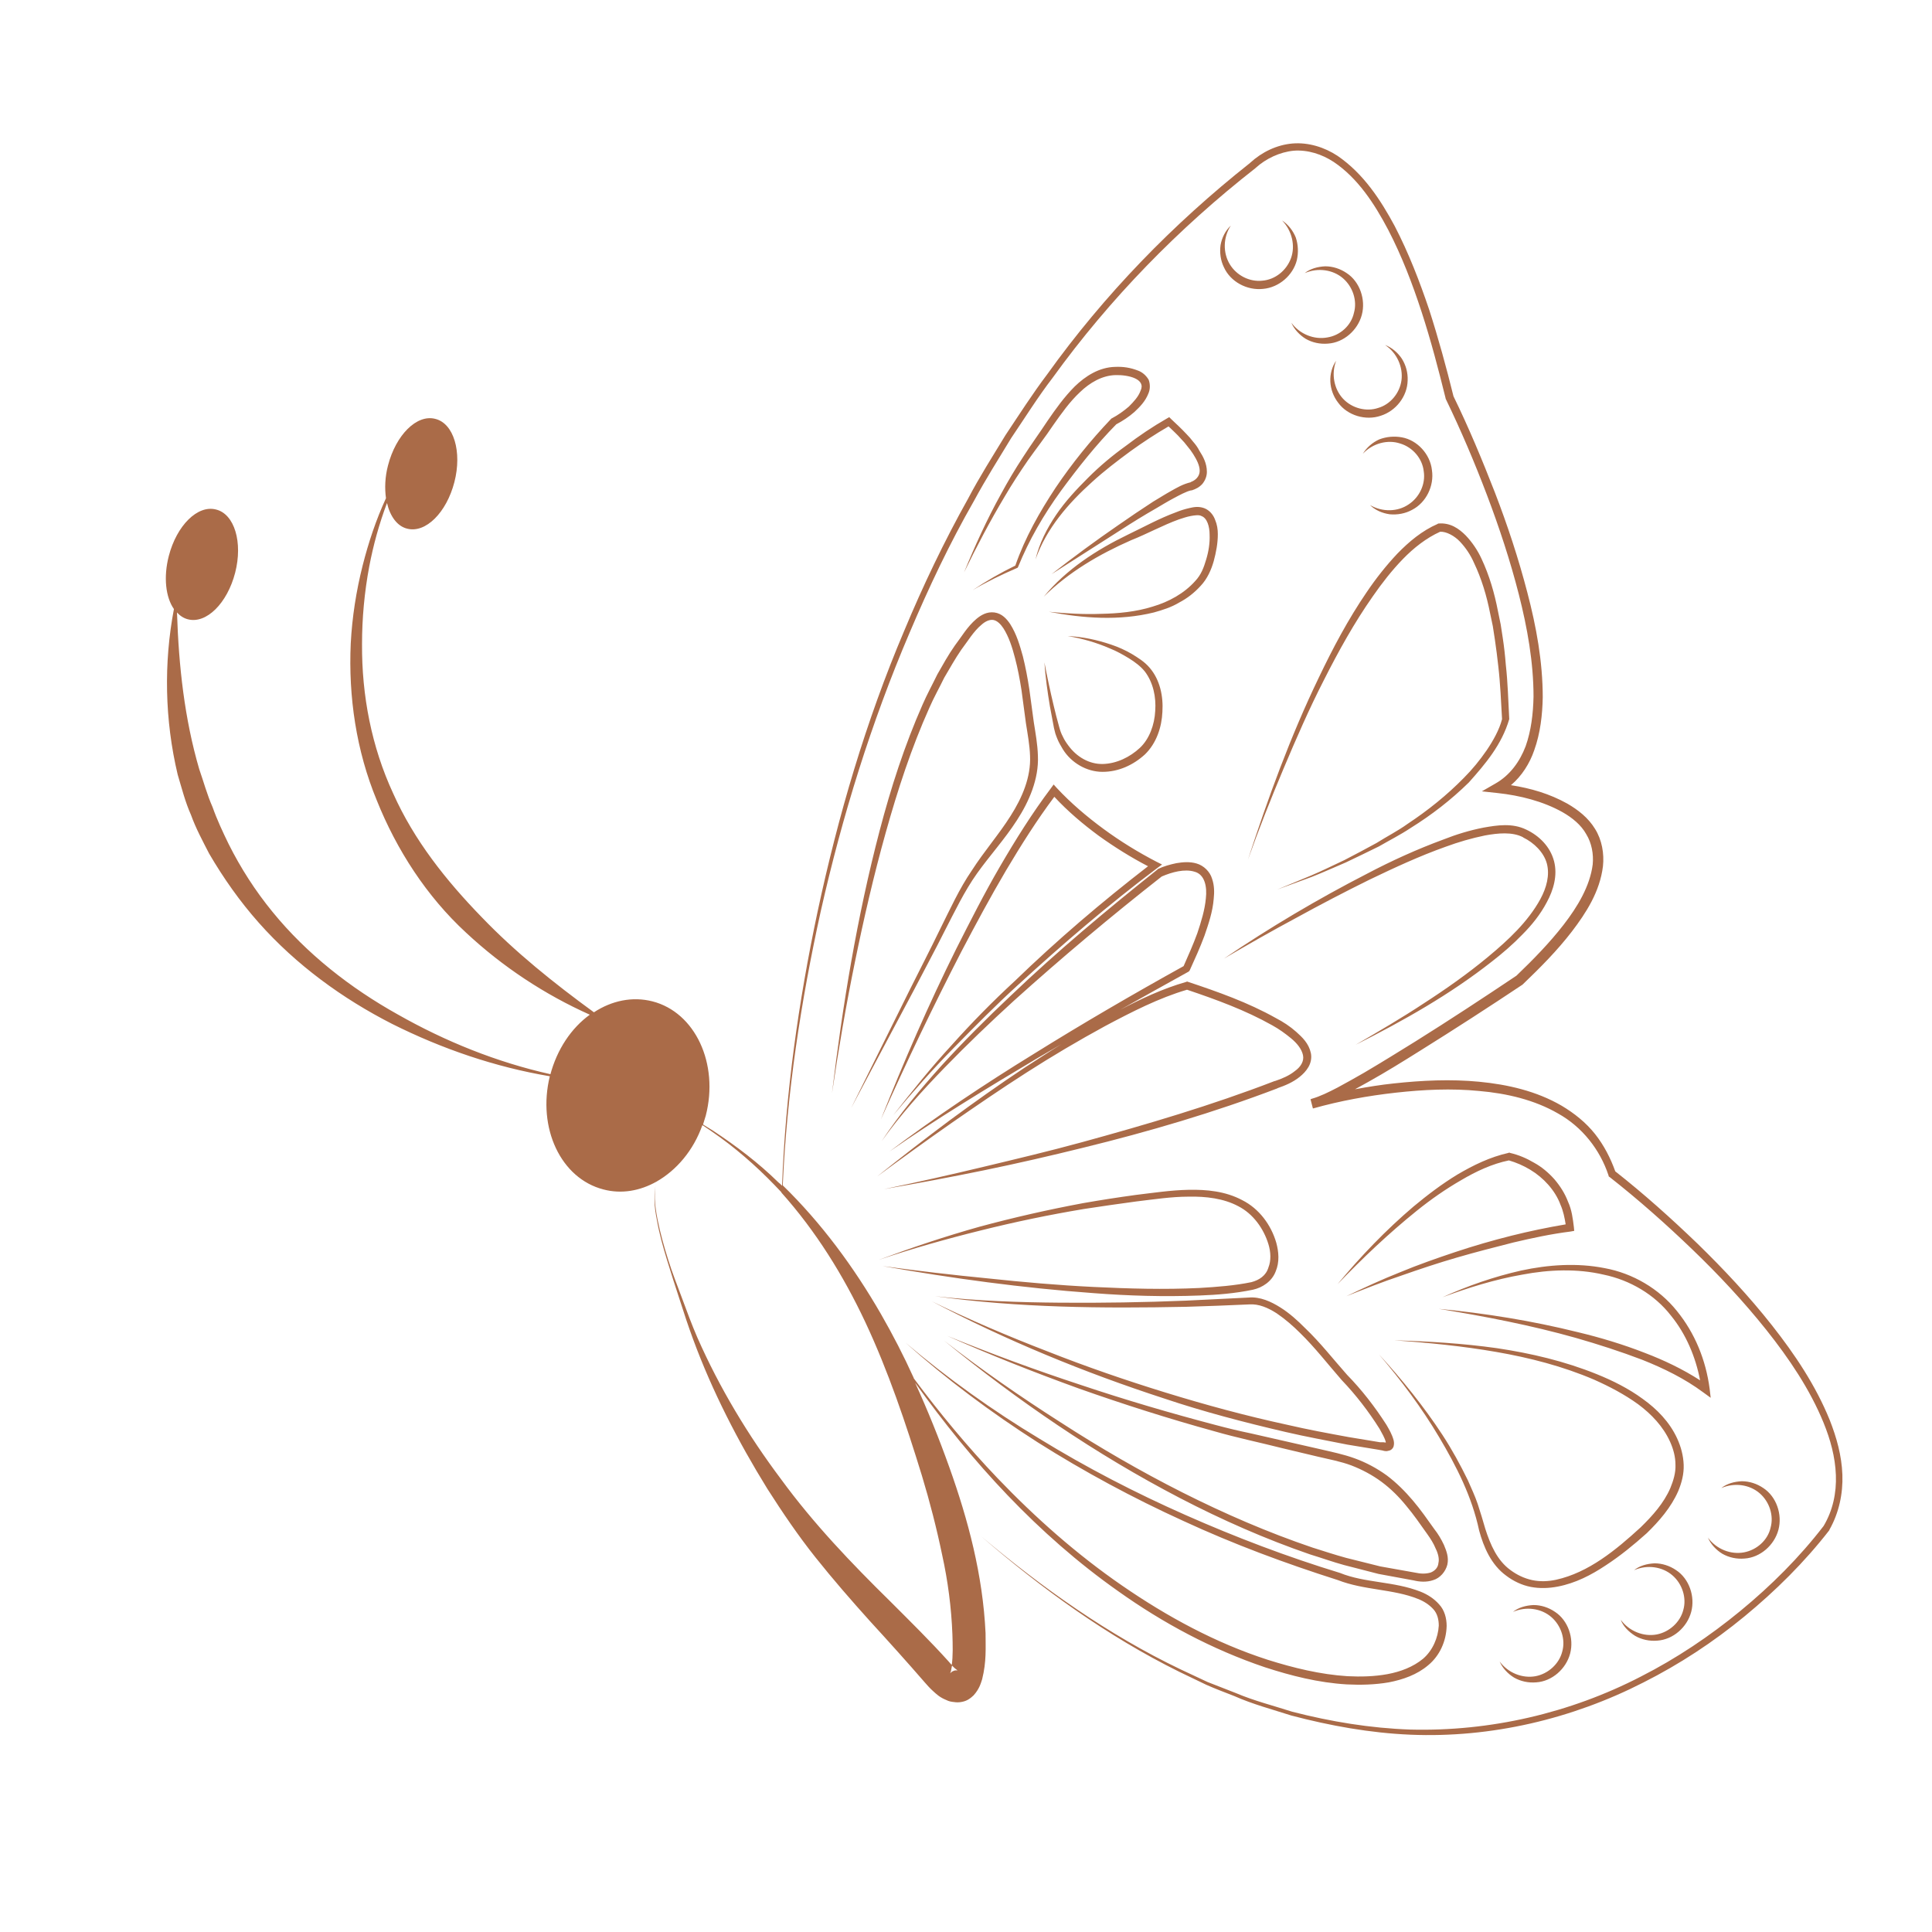 <svg xmlns="http://www.w3.org/2000/svg" xmlns:xlink="http://www.w3.org/1999/xlink" width="500" zoomAndPan="magnify" viewBox="0 0 375 375" height="500" preserveAspectRatio="xMidYMid meet" version="1.0"><defs><clipPath id="ee8ab7aae5"><path d="M 32 27.465 L 357.949 27.465 L 357.949 337 L 32 337 Z M 32 27.465 " clip-rule="nonzero"/></clipPath></defs><g clip-path="url(#ee8ab7aae5)"><path fill="#aa6b48" d="M 196.145 158.379 C 198.402 154.859 200.129 150.812 199.93 146.695 C 199.863 144.637 199.465 142.512 199.133 140.387 L 198.27 133.949 C 197.938 131.824 197.539 129.699 197.008 127.707 C 196.477 125.648 195.812 123.59 194.75 121.93 C 194.219 121.133 193.555 120.473 192.824 120.34 C 192.094 120.207 191.23 120.605 190.504 121.266 C 188.977 122.527 187.848 124.453 186.586 126.113 C 185.391 127.84 184.328 129.766 183.266 131.559 C 182.336 133.484 181.273 135.344 180.41 137.332 C 176.891 145.168 174.238 153.332 171.914 161.633 C 169.59 169.93 167.664 178.297 165.938 186.727 C 164.211 195.16 162.75 203.656 161.488 212.223 C 163.547 195.094 166.336 178.031 170.719 161.301 C 172.91 152.934 175.562 144.703 179.082 136.734 C 179.945 134.746 181.008 132.82 181.938 130.895 C 183 129.035 184.062 127.109 185.324 125.316 C 186.652 123.59 187.715 121.664 189.508 120.141 C 190.371 119.41 191.562 118.68 193.023 118.879 C 194.484 119.078 195.414 120.141 196.078 121.133 C 197.34 123.125 197.938 125.25 198.535 127.375 C 199.066 129.5 199.465 131.625 199.797 133.816 L 200.66 140.188 C 200.992 142.312 201.391 144.438 201.457 146.695 C 201.656 151.211 199.73 155.59 197.406 159.176 C 195.016 162.895 192.094 166.082 189.641 169.531 C 187.184 172.984 185.324 176.902 183.332 180.754 C 181.406 184.602 179.348 188.387 177.355 192.238 L 165.207 215.074 L 176.691 191.906 C 178.617 188.055 180.609 184.203 182.469 180.355 C 184.395 176.504 186.188 172.52 188.645 168.934 C 191.031 165.219 193.887 161.965 196.145 158.379 Z M 184.66 202.926 C 180.676 207.242 177.023 211.824 173.375 216.469 C 177.156 211.957 181.008 207.574 185.125 203.391 C 189.242 199.207 193.355 195.027 197.672 191.109 C 206.301 183.207 215.199 175.574 224.559 168.535 L 225.555 167.805 L 224.492 167.273 C 220.91 165.418 217.457 163.293 214.203 160.902 C 210.949 158.512 207.828 155.855 205.109 152.934 L 204.512 152.27 L 203.98 153 C 200.328 157.848 197.141 162.961 194.086 168.203 C 191.031 173.449 188.312 178.828 185.59 184.203 C 180.211 195.027 175.43 206.047 170.984 217.266 C 175.895 206.246 181.074 195.426 186.586 184.734 C 189.375 179.426 192.227 174.113 195.281 168.934 C 198.203 164.023 201.258 159.176 204.645 154.66 C 207.297 157.516 210.219 159.973 213.273 162.23 C 216.328 164.422 219.516 166.414 222.832 168.137 C 213.805 175.109 205.176 182.48 197.008 190.379 C 192.691 194.363 188.578 198.543 184.66 202.926 Z M 199.266 208.172 C 204.246 204.984 209.289 201.996 214.535 199.141 C 219.648 196.422 224.957 193.699 230.402 192.105 C 236.113 194.031 241.754 196.09 246.934 199.008 C 248.262 199.738 249.457 200.602 250.586 201.531 C 251.715 202.461 252.645 203.59 252.906 204.785 C 253.172 205.98 252.445 207.109 251.316 207.906 C 250.254 208.77 248.859 209.367 247.465 209.832 L 247.398 209.832 C 235.184 214.543 222.566 218.262 209.953 221.715 C 203.648 223.441 197.207 224.969 190.832 226.496 C 184.461 228.023 178.02 229.48 171.582 230.809 C 178.086 229.68 184.527 228.488 190.965 227.16 C 197.406 225.832 203.781 224.371 210.219 222.777 C 222.965 219.656 235.648 215.938 247.996 211.227 L 247.93 211.227 C 249.457 210.695 250.918 210.098 252.246 209.035 C 252.906 208.504 253.504 207.906 253.969 207.109 C 254.434 206.312 254.633 205.316 254.434 204.387 C 254.035 202.527 252.777 201.332 251.582 200.27 C 250.387 199.207 249.059 198.344 247.664 197.617 C 242.219 194.562 236.379 192.504 230.602 190.578 L 230.402 190.512 L 230.27 190.578 C 225.621 191.906 221.441 193.898 217.391 196.023 C 221.773 193.566 226.152 191.109 230.602 188.652 L 230.801 188.52 L 230.934 188.32 C 231.93 186.129 232.926 183.938 233.789 181.617 C 234.586 179.293 235.383 176.969 235.582 174.445 C 235.715 173.184 235.715 171.855 235.25 170.527 C 234.852 169.199 233.656 168.004 232.262 167.605 C 230.934 167.207 229.539 167.34 228.344 167.539 C 227.082 167.805 225.887 168.137 224.758 168.668 L 224.625 168.801 C 214.801 176.637 205.176 184.668 196.078 193.367 C 191.496 197.684 187.051 202.129 182.801 206.777 C 178.617 211.426 174.57 216.27 171.117 221.516 C 174.77 216.402 178.949 211.758 183.332 207.242 C 187.715 202.727 192.227 198.41 196.809 194.23 C 206.105 185.863 215.664 177.832 225.488 170.129 C 227.48 169.266 229.938 168.602 231.863 169.199 C 233.855 169.73 234.32 172.121 234.055 174.379 C 233.855 176.637 233.125 178.961 232.395 181.152 C 231.598 183.34 230.668 185.398 229.738 187.523 C 219.914 192.969 210.219 198.609 200.727 204.52 C 191.098 210.43 181.672 216.734 172.645 223.508 C 181.938 217.066 191.562 211.227 201.258 205.449 C 202.852 204.52 204.445 203.59 206.039 202.66 C 203.648 204.121 201.258 205.715 198.867 207.242 C 193.953 210.496 189.109 213.945 184.328 217.465 C 179.613 220.984 174.902 224.637 170.254 228.355 C 175.035 224.836 179.812 221.383 184.66 217.996 C 189.441 214.676 194.285 211.359 199.266 208.172 Z M 277.672 305.234 C 276.742 305.5 275.812 305.5 274.617 305.234 L 267.914 304.039 L 261.273 302.379 C 259.082 301.781 256.891 301.051 254.766 300.387 C 246.137 297.465 237.703 293.812 229.539 289.699 C 221.375 285.582 213.473 281 205.773 276.02 C 198.07 271.109 190.504 265.863 183.266 260.223 C 197.473 271.84 212.676 282.262 229.008 290.762 C 237.176 295.008 245.605 298.727 254.301 301.715 C 256.492 302.379 258.684 303.176 260.875 303.773 L 267.582 305.5 L 274.418 306.762 C 275.48 307.023 276.875 307.156 278.203 306.695 C 279.531 306.297 280.594 305.035 280.926 303.707 C 281.258 302.246 280.727 300.984 280.262 299.855 C 279.73 298.727 279.133 297.73 278.402 296.801 C 277.074 294.941 275.746 293.016 274.219 291.227 C 272.691 289.434 271.031 287.773 269.172 286.379 C 267.25 284.984 265.125 283.855 262.934 283.059 C 260.742 282.262 258.418 281.797 256.16 281.266 L 249.457 279.738 L 242.75 278.211 C 240.492 277.746 238.301 277.215 236.047 276.617 C 227.215 274.297 218.387 271.707 209.688 268.785 C 200.992 265.93 192.359 262.742 183.863 259.293 C 192.227 263.008 200.793 266.395 209.422 269.516 C 218.055 272.57 226.816 275.359 235.715 277.812 C 240.094 279.074 244.609 280.004 249.059 281.133 L 255.762 282.727 C 258.02 283.258 260.211 283.656 262.336 284.453 C 264.395 285.25 266.387 286.312 268.18 287.641 C 269.969 288.969 271.562 290.562 272.957 292.285 C 274.418 294.012 275.68 295.871 277.008 297.73 C 277.672 298.66 278.27 299.59 278.668 300.586 C 279.133 301.516 279.398 302.578 279.199 303.375 C 279.133 304.238 278.535 304.902 277.672 305.234 Z M 268.508 279.938 C 268.641 279.938 268.84 280.004 268.973 280.004 C 268.973 279.938 268.973 279.938 268.973 279.871 C 268.773 279.074 268.246 278.211 267.781 277.348 C 265.656 273.965 263.199 270.777 260.41 267.855 C 257.688 264.734 255.23 261.547 252.379 258.762 C 250.984 257.367 249.457 256.039 247.797 254.91 C 246.137 253.848 244.344 253.051 242.484 253.184 C 238.434 253.383 234.32 253.516 230.27 253.648 C 214.004 253.98 197.605 253.848 181.473 251.59 C 189.574 252.52 197.738 252.785 205.84 252.852 C 213.938 252.918 222.102 252.785 230.203 252.453 L 242.352 251.855 C 244.609 251.656 246.734 252.652 248.527 253.781 C 250.32 254.91 251.848 256.305 253.305 257.766 C 256.293 260.617 258.816 263.871 261.473 266.859 C 264.328 269.781 266.852 273.035 269.105 276.551 C 269.637 277.48 270.168 278.344 270.5 279.539 C 270.566 279.871 270.633 280.203 270.5 280.734 C 270.434 281 270.168 281.332 269.902 281.465 C 269.637 281.598 269.371 281.598 269.172 281.664 C 268.707 281.664 268.574 281.598 268.312 281.531 L 267.582 281.398 L 261.539 280.402 C 257.555 279.605 253.504 278.875 249.523 277.945 C 241.555 276.086 233.656 274.031 225.953 271.441 C 210.418 266.395 195.281 260.156 180.875 252.586 C 188.18 256.172 195.68 259.359 203.25 262.277 C 210.816 265.266 218.52 267.922 226.285 270.312 C 234.055 272.703 241.887 274.828 249.855 276.551 C 253.836 277.48 257.82 278.211 261.805 278.941 L 267.848 279.938 Z M 269.039 280.137 C 269.039 280.203 269.039 280.203 269.039 280.137 Z M 242.883 248.867 C 239.695 249.531 236.18 249.797 232.793 249.996 C 225.953 250.328 219.117 250.129 212.277 249.797 C 205.441 249.465 198.602 248.867 191.762 248.137 C 184.926 247.473 178.086 246.676 171.316 245.746 C 184.859 248.137 198.469 249.996 212.211 250.992 C 219.051 251.523 225.953 251.723 232.859 251.457 C 236.312 251.324 239.695 251.059 243.215 250.328 C 245.008 249.93 246.867 248.734 247.598 246.809 C 248.395 244.949 248.195 242.961 247.73 241.234 C 246.734 237.781 244.41 234.594 241.09 232.934 C 237.836 231.207 234.188 230.875 230.734 230.941 C 227.215 231.008 223.828 231.539 220.445 231.938 C 217.059 232.402 213.605 232.934 210.219 233.531 C 203.449 234.793 196.742 236.32 190.105 238.113 C 183.465 239.973 176.957 242.164 170.52 244.555 C 177.023 242.363 183.598 240.504 190.305 238.844 C 196.941 237.184 203.648 235.789 210.418 234.66 C 213.805 234.129 217.191 233.664 220.578 233.199 C 223.961 232.801 227.348 232.27 230.734 232.27 C 234.055 232.203 237.504 232.602 240.359 234.129 C 243.215 235.59 245.273 238.445 246.203 241.5 C 246.668 243.027 246.734 244.688 246.203 246.012 C 245.738 247.605 244.41 248.469 242.883 248.867 Z M 292.941 139.59 L 292.941 139.523 C 292.742 136.008 292.676 132.555 292.277 129.035 C 292.145 127.309 291.945 125.516 291.68 123.789 L 291.281 121.199 L 290.75 118.613 C 290.086 115.16 289.09 111.707 287.562 108.453 C 286.832 106.859 285.77 105.266 284.508 103.941 C 283.184 102.613 281.523 101.418 279.199 101.617 L 279.133 101.617 L 279.066 101.684 C 276.012 103.012 273.488 105.137 271.23 107.457 C 269.039 109.781 267.051 112.305 265.258 114.961 C 261.672 120.207 258.684 125.848 255.961 131.559 C 250.453 142.977 246.137 154.859 242.219 166.879 C 244.344 160.902 246.668 155.059 249.125 149.219 C 251.582 143.375 254.102 137.598 256.957 132.023 C 259.812 126.379 262.867 120.867 266.453 115.758 C 268.246 113.168 270.168 110.711 272.293 108.52 C 274.418 106.328 276.875 104.406 279.531 103.211 C 280.727 103.145 282.32 104.008 283.383 105.137 C 284.508 106.328 285.438 107.723 286.102 109.25 C 287.562 112.305 288.559 115.625 289.223 119.012 L 289.754 121.531 L 290.152 124.121 C 290.418 125.848 290.617 127.574 290.816 129.301 C 291.215 132.688 291.348 136.141 291.547 139.59 C 291.016 141.648 289.82 143.773 288.559 145.633 C 287.23 147.559 285.77 149.352 284.109 151.012 C 280.859 154.328 277.141 157.316 273.223 159.906 C 271.297 161.301 269.172 162.363 267.184 163.625 C 265.125 164.754 263 165.883 260.941 166.945 C 258.816 167.938 256.691 169 254.5 169.93 L 247.93 172.652 L 254.633 170.195 C 256.824 169.332 259.016 168.336 261.207 167.406 C 263.332 166.414 265.457 165.352 267.648 164.289 C 269.703 163.094 271.828 162.031 273.82 160.703 C 277.871 158.18 281.656 155.258 285.105 151.871 C 288.293 148.289 291.48 144.57 292.941 139.59 Z M 287.961 160.637 C 285.238 161.168 282.652 161.965 280.129 162.961 C 275.082 164.82 270.102 167.078 265.324 169.598 C 255.762 174.512 246.469 180.023 237.57 186.062 C 242.219 183.34 246.867 180.688 251.582 178.164 C 256.293 175.574 261.008 173.117 265.855 170.727 C 270.699 168.402 275.547 166.148 280.594 164.355 C 283.117 163.426 285.637 162.695 288.227 162.164 C 290.75 161.699 293.539 161.434 295.598 162.496 L 295.664 162.562 C 297.723 163.559 299.645 165.418 300.242 167.605 C 300.84 169.863 300.176 172.32 298.984 174.512 C 296.594 178.895 292.742 182.48 288.824 185.73 C 284.906 188.984 280.66 191.973 276.344 194.762 C 272.027 197.617 267.582 200.203 263.133 202.793 C 272.359 198.148 281.457 193.035 289.621 186.594 C 291.68 185 293.672 183.273 295.465 181.418 C 297.324 179.559 298.984 177.5 300.242 175.109 C 301.504 172.785 302.367 169.93 301.637 167.145 C 300.906 164.355 298.785 162.23 296.262 161.035 C 293.539 159.707 290.617 160.172 287.961 160.637 Z M 296.328 161.102 C 296.328 161.102 296.395 161.102 296.328 161.102 C 296.395 161.168 296.395 161.168 296.395 161.168 Z M 304.359 233.266 C 303.762 231.672 302.832 230.211 301.703 228.887 C 300.574 227.625 299.25 226.496 297.789 225.699 C 296.328 224.836 294.801 224.172 293.074 223.773 L 292.941 223.707 L 292.809 223.773 C 289.223 224.57 285.969 226.164 282.918 227.957 C 279.863 229.812 277.074 231.938 274.352 234.195 C 268.973 238.777 264.062 243.891 259.613 249.266 C 264.461 244.223 269.57 239.375 275.016 234.992 C 277.738 232.801 280.594 230.809 283.582 229.086 C 286.5 227.359 289.621 225.898 292.875 225.234 C 294.27 225.633 295.664 226.23 296.992 227.027 C 298.32 227.824 299.512 228.82 300.508 229.945 C 301.504 231.074 302.367 232.402 302.898 233.863 C 303.43 235.059 303.695 236.387 303.895 237.648 C 300.375 238.246 296.859 238.977 293.406 239.84 C 289.688 240.77 286.035 241.832 282.453 243.027 C 278.867 244.223 275.281 245.48 271.762 246.941 C 268.246 248.336 264.793 249.93 261.34 251.59 C 264.859 250.195 268.375 248.801 271.961 247.605 C 275.547 246.344 279.133 245.148 282.785 244.09 C 286.434 243.027 290.086 242.098 293.738 241.168 C 297.391 240.305 301.105 239.508 304.824 239.043 L 305.555 238.91 L 305.488 238.18 C 305.289 236.586 305.09 234.859 304.359 233.266 Z M 319.629 297.598 C 322.02 295.273 324.344 292.617 325.738 289.434 C 326.402 287.84 326.867 286.113 326.801 284.32 C 326.734 282.527 326.27 280.801 325.539 279.207 C 324.078 276.02 321.621 273.5 318.832 271.508 C 316.109 269.516 313.059 267.988 309.938 266.727 C 303.695 264.203 297.191 262.676 290.551 261.68 C 283.977 260.75 277.273 260.352 270.633 260.156 C 277.273 260.617 283.91 261.281 290.418 262.41 C 296.926 263.539 303.363 265.199 309.406 267.789 C 312.395 269.117 315.312 270.645 317.969 272.57 C 320.559 274.496 322.816 276.883 324.145 279.805 C 324.809 281.266 325.207 282.793 325.207 284.32 C 325.273 285.848 324.809 287.375 324.211 288.836 C 322.949 291.754 320.758 294.211 318.434 296.469 C 313.656 300.852 308.344 305.234 302.035 306.629 C 300.508 306.957 298.918 307.023 297.391 306.695 C 295.863 306.363 294.469 305.699 293.207 304.77 C 290.617 302.91 289.289 299.855 288.293 296.734 C 287.828 295.141 287.363 293.547 286.832 291.953 C 286.301 290.363 285.57 288.836 284.906 287.309 C 283.449 284.32 281.855 281.398 279.996 278.543 C 276.344 272.969 272.16 267.789 267.648 262.875 C 271.961 267.922 275.945 273.234 279.332 278.941 C 282.719 284.652 285.703 290.496 287.098 297.066 C 287.961 300.254 289.422 303.707 292.344 305.832 C 293.738 306.891 295.398 307.688 297.125 308.02 C 298.852 308.352 300.641 308.285 302.367 307.953 C 305.82 307.289 308.875 305.699 311.664 303.84 C 314.52 301.98 317.105 299.855 319.629 297.598 Z M 325.473 254.445 C 322.02 250.129 316.906 247.141 311.465 246.145 C 306.086 245.082 300.508 245.48 295.266 246.609 C 289.953 247.805 284.84 249.598 279.996 251.789 C 285.039 249.93 290.152 248.336 295.465 247.406 C 300.707 246.41 306.152 246.211 311.266 247.406 C 316.375 248.469 321.156 251.258 324.344 255.375 C 327.266 258.961 329.125 263.406 329.988 267.922 C 326.602 265.73 322.949 264.004 319.297 262.609 C 315.047 260.949 310.668 259.625 306.219 258.562 C 297.391 256.371 288.359 254.91 279.266 254.047 C 288.227 255.508 297.191 257.234 305.887 259.691 C 310.27 260.949 314.586 262.344 318.766 263.938 C 322.949 265.598 327 267.59 330.582 270.246 L 332.043 271.309 L 331.844 269.582 C 331.113 264.004 328.992 258.762 325.473 254.445 Z M 298.055 325.348 C 295.531 325.812 292.742 324.75 291.082 322.496 C 291.613 323.754 292.676 324.883 293.871 325.613 C 295.133 326.344 296.66 326.676 298.188 326.543 C 301.238 326.344 303.961 323.953 304.758 320.969 C 305.555 317.98 304.359 314.527 301.836 312.867 C 300.574 312.004 299.117 311.539 297.656 311.539 C 296.195 311.605 294.734 312.004 293.672 312.867 C 296.262 311.738 299.184 312.203 301.105 313.863 C 303.031 315.523 303.895 318.246 303.23 320.57 C 302.633 322.957 300.508 324.883 298.055 325.348 Z M 317.371 317.516 C 318.633 318.246 320.16 318.578 321.688 318.445 C 324.742 318.246 327.465 315.855 328.262 312.867 C 329.059 309.879 327.863 306.43 325.34 304.77 C 324.078 303.906 322.617 303.441 321.156 303.441 C 319.695 303.508 318.234 303.906 317.172 304.77 C 319.762 303.641 322.684 304.105 324.609 305.766 C 326.535 307.422 327.398 310.145 326.734 312.469 C 326.137 314.859 324.012 316.785 321.555 317.25 C 319.031 317.715 316.242 316.652 314.586 314.395 C 315.047 315.656 316.109 316.719 317.371 317.516 Z M 338.484 301.316 C 335.961 301.781 333.172 300.719 331.512 298.461 C 332.043 299.723 333.105 300.852 334.301 301.582 C 335.562 302.312 337.09 302.645 338.617 302.512 C 341.672 302.312 344.395 299.922 345.191 296.934 C 345.988 293.945 344.793 290.496 342.27 288.836 C 341.008 287.973 339.547 287.508 338.086 287.508 C 336.625 287.574 335.164 287.973 334.102 288.836 C 336.691 287.707 339.613 288.172 341.539 289.832 C 343.465 291.488 344.328 294.211 343.664 296.535 C 343.133 298.926 341.008 300.852 338.484 301.316 Z M 236.91 47.574 C 236.711 49.035 236.91 50.562 237.57 51.891 C 238.832 54.68 242.02 56.406 245.141 56.074 C 248.262 55.809 250.984 53.418 251.715 50.496 C 252.047 49.035 251.98 47.508 251.516 46.113 C 250.984 44.785 250.055 43.59 248.859 42.797 C 250.785 44.785 251.449 47.707 250.586 50.098 C 249.723 52.488 247.531 54.281 245.008 54.48 C 242.551 54.746 240.027 53.484 238.699 51.293 C 237.371 49.102 237.371 46.113 238.898 43.789 C 237.836 44.785 237.176 46.113 236.91 47.574 Z M 257.621 65.5 C 255.098 65.965 252.312 64.902 250.652 62.645 C 251.184 63.906 252.246 65.035 253.438 65.766 C 254.699 66.496 256.227 66.828 257.754 66.695 C 260.809 66.496 263.531 64.105 264.328 61.117 C 265.125 58.133 263.93 54.68 261.406 53.02 C 260.145 52.156 258.684 51.691 257.223 51.691 C 255.762 51.758 254.301 52.156 253.238 53.02 C 255.828 51.891 258.75 52.355 260.676 54.016 C 262.602 55.676 263.465 58.398 262.801 60.719 C 262.27 63.176 260.145 65.102 257.621 65.5 Z M 267.516 79.176 C 265.191 79.973 262.402 79.242 260.676 77.383 C 258.949 75.523 258.352 72.605 259.348 70.016 C 258.551 71.145 258.152 72.605 258.219 74.066 C 258.285 75.523 258.816 76.984 259.746 78.18 C 261.539 80.637 265.059 81.699 267.98 80.703 C 270.965 79.773 273.156 76.918 273.223 73.867 C 273.289 72.34 272.891 70.879 272.094 69.617 C 271.297 68.422 270.102 67.426 268.84 66.961 C 271.164 68.488 272.359 71.277 272.027 73.801 C 271.695 76.32 269.836 78.512 267.516 79.176 Z M 272.094 84.887 C 270.633 84.621 269.105 84.754 267.715 85.285 C 266.387 85.883 265.258 86.879 264.527 88.074 C 266.453 86.016 269.371 85.285 271.762 86.082 C 274.219 86.812 276.078 89.004 276.344 91.457 C 276.742 93.914 275.547 96.504 273.422 97.898 C 271.297 99.359 268.312 99.426 265.922 98.031 C 266.918 99.027 268.312 99.625 269.77 99.824 C 271.23 99.957 272.758 99.691 274.086 98.961 C 276.809 97.566 278.402 94.312 277.938 91.258 C 277.605 88.141 275.082 85.418 272.094 84.887 Z M 220.91 71.941 C 219.383 71.344 217.988 71.145 216.461 71.211 C 213.34 71.277 210.684 73.004 208.625 74.992 C 206.566 77.051 204.91 79.375 203.316 81.699 C 201.789 84.023 200.129 86.281 198.602 88.672 C 197.074 90.992 195.613 93.449 194.285 95.906 C 191.562 100.82 189.242 105.93 187.117 111.109 C 189.574 106.062 192.16 101.152 195.016 96.371 C 196.41 93.98 197.938 91.656 199.531 89.336 C 201.125 87.078 202.852 84.887 204.445 82.496 C 206.039 80.238 207.629 77.98 209.621 76.121 C 211.547 74.262 213.938 72.871 216.527 72.805 C 218.984 72.738 222.5 73.535 221.375 75.855 C 220.977 76.984 220.047 77.98 219.117 78.91 C 218.121 79.773 216.992 80.57 215.863 81.168 L 215.73 81.234 L 215.664 81.301 C 211.68 85.484 208.094 89.93 204.91 94.645 C 201.789 99.359 198.934 104.406 197.074 109.781 C 194.219 111.176 191.43 112.77 188.777 114.562 C 191.562 112.902 194.484 111.508 197.406 110.246 L 197.539 110.18 L 197.605 110.047 C 199.73 104.805 202.586 99.891 205.906 95.309 C 209.223 90.793 212.742 86.348 216.66 82.363 C 217.922 81.699 219.117 80.902 220.18 79.973 C 221.242 78.977 222.301 77.914 222.898 76.387 C 223.23 75.656 223.297 74.66 222.965 73.734 C 222.434 72.805 221.641 72.207 220.91 71.941 Z M 231.598 85.75 C 231.199 85.219 230.734 84.688 230.27 84.223 C 229.34 83.227 228.344 82.297 227.348 81.367 L 226.949 80.969 L 226.484 81.234 C 223.695 82.828 221.043 84.621 218.52 86.547 C 215.93 88.406 213.473 90.461 211.215 92.719 C 208.957 94.977 206.766 97.301 204.977 99.957 C 203.184 102.613 201.723 105.465 200.992 108.586 C 203.117 102.547 207.363 97.699 212.012 93.516 C 214.336 91.391 216.859 89.469 219.383 87.609 C 221.773 85.883 224.293 84.223 226.816 82.762 C 227.613 83.559 228.477 84.289 229.207 85.152 C 229.672 85.617 230.07 86.082 230.469 86.613 C 230.867 87.078 231.266 87.609 231.598 88.141 C 232.262 89.203 232.859 90.328 232.859 91.391 C 232.859 92.453 232.062 93.25 231.066 93.582 L 231.199 93.582 C 229.539 93.98 228.477 94.645 227.281 95.309 C 226.086 95.973 224.957 96.703 223.828 97.367 C 221.574 98.828 219.316 100.355 217.125 101.883 C 212.676 104.938 208.359 108.121 204.113 111.441 L 217.523 102.879 C 219.781 101.418 222.035 100.023 224.359 98.695 C 225.488 98.031 226.684 97.301 227.812 96.703 C 228.941 96.105 230.27 95.375 231.199 95.176 L 231.332 95.176 C 232.129 94.91 232.793 94.578 233.391 93.914 C 233.922 93.25 234.254 92.453 234.254 91.59 C 234.254 89.93 233.523 88.605 232.793 87.477 C 232.461 86.812 232.062 86.281 231.598 85.75 Z M 233.059 113.699 C 234.32 112.371 235.117 110.578 235.582 108.918 C 236.047 107.191 236.379 105.465 236.379 103.676 C 236.379 102.746 236.246 101.816 235.848 100.887 C 235.516 99.957 234.785 99.027 233.723 98.629 C 232.594 98.23 231.664 98.43 230.801 98.629 C 229.938 98.828 229.074 99.094 228.277 99.426 C 225.023 100.621 222.035 102.281 218.984 103.742 C 212.809 106.727 206.965 110.512 202.586 115.824 C 207.43 111.043 213.34 107.59 219.516 104.871 C 222.699 103.609 225.688 101.949 228.809 100.82 C 229.605 100.555 230.402 100.289 231.133 100.156 C 231.863 100.023 232.727 99.891 233.191 100.156 C 234.32 100.555 234.785 102.215 234.785 103.809 C 234.852 105.398 234.586 107.059 234.121 108.586 C 233.656 110.18 233.125 111.574 231.996 112.77 C 229.871 115.16 226.883 116.82 223.695 117.75 C 220.512 118.746 217.125 119.078 213.738 119.145 C 210.352 119.277 206.965 119.078 203.582 118.746 C 210.219 120.008 217.191 120.539 223.961 118.879 C 225.621 118.414 227.348 117.883 228.875 116.953 C 230.402 116.156 231.797 115.094 233.059 113.699 Z M 223.164 129.633 C 222.168 128.438 220.844 127.641 219.648 126.91 C 218.387 126.18 217.059 125.582 215.664 125.117 C 212.941 124.188 210.086 123.59 207.23 123.457 C 210.02 123.922 212.809 124.719 215.398 125.848 C 216.727 126.379 217.922 127.043 219.117 127.773 C 220.312 128.504 221.441 129.367 222.234 130.363 C 223.828 132.488 224.426 135.277 224.227 137.996 C 224.094 140.652 223.098 143.441 221.242 145.168 C 219.316 146.961 216.727 148.223 214.07 148.289 C 211.414 148.355 208.957 146.895 207.363 144.703 C 206.965 144.172 206.566 143.574 206.301 142.977 C 205.973 142.379 205.773 141.781 205.574 141.051 C 205.176 139.656 204.844 138.328 204.512 136.934 C 203.848 134.148 203.25 131.359 202.719 128.57 C 202.918 131.426 203.316 134.281 203.781 137.066 C 204.047 138.461 204.312 139.855 204.578 141.316 L 204.844 142.379 C 204.977 142.777 205.109 143.109 205.242 143.441 C 205.508 144.105 205.906 144.77 206.301 145.434 C 207.895 148.023 210.883 149.816 214.004 149.816 C 217.125 149.816 219.98 148.488 222.234 146.43 C 224.492 144.238 225.488 141.117 225.621 138.195 C 225.82 135.145 225.156 131.957 223.164 129.633 Z M 357.605 286.246 C 357.473 282.527 356.477 279.008 355.148 275.625 C 352.426 268.918 348.375 262.875 343.93 257.234 C 339.48 251.59 334.566 246.344 329.457 241.367 C 324.344 236.453 319.098 231.738 313.523 227.359 C 312.594 224.77 311.332 222.312 309.605 220.121 C 307.812 217.863 305.555 216.07 303.098 214.609 C 298.188 211.758 292.609 210.496 287.098 209.965 C 281.59 209.434 276.012 209.699 270.5 210.297 C 267.98 210.562 265.523 210.961 263 211.426 C 263.863 210.961 264.66 210.496 265.523 210.031 C 268.973 208.105 272.293 206.047 275.68 203.922 C 282.387 199.738 288.957 195.492 295.531 191.109 L 295.664 190.977 C 298.984 187.789 302.234 184.535 305.09 180.82 C 307.879 177.168 310.535 173.051 311.133 168.137 C 311.398 165.684 310.934 163.027 309.605 160.902 C 308.277 158.711 306.285 157.184 304.227 155.988 C 300.773 154.062 297.125 153 293.273 152.402 C 295.398 150.613 296.926 148.156 297.789 145.633 C 298.984 142.312 299.383 138.727 299.445 135.344 C 299.445 128.438 298.188 121.598 296.461 115.027 C 294.734 108.387 292.609 101.949 290.152 95.574 C 287.695 89.27 285.105 83.027 282.121 76.918 C 280.727 71.277 279.199 65.699 277.406 60.121 C 275.547 54.613 273.422 49.102 270.699 43.855 C 267.98 38.812 264.66 33.699 259.613 30.246 C 257.09 28.586 253.969 27.59 250.852 27.855 C 247.797 28.121 244.941 29.516 242.684 31.574 L 242.617 31.641 C 227.68 43.457 214.336 57.203 203.25 72.672 C 200.395 76.453 197.805 80.504 195.148 84.488 C 192.691 88.539 190.105 92.586 187.914 96.77 C 183.266 105.07 179.148 113.699 175.496 122.461 C 168.062 139.988 162.684 158.312 158.703 176.902 C 154.984 194.43 152.461 212.289 151.797 230.145 C 151.531 229.879 151.332 229.68 151.066 229.48 C 147.215 225.699 142.902 222.445 138.387 219.457 L 136.66 218.395 C 136.594 218.328 136.527 218.328 136.461 218.262 C 136.66 217.664 136.793 217.133 136.992 216.535 C 139.582 206.445 134.934 196.488 126.637 194.363 C 122.719 193.367 118.734 194.23 115.281 196.488 C 107.449 190.777 100.012 184.801 93.508 178.031 C 86.602 170.926 80.363 163.094 76.312 153.996 C 72.129 144.969 70.203 135.012 70.27 124.984 C 70.27 120.008 70.734 114.961 71.664 109.98 C 72.461 105.797 73.59 101.684 75.117 97.633 C 75.715 100.223 77.109 102.148 79.035 102.613 C 82.617 103.543 86.668 99.492 88.195 93.582 C 89.723 87.676 88.062 82.164 84.477 81.301 C 80.895 80.371 76.844 84.422 75.316 90.328 C 74.719 92.586 74.652 94.777 74.918 96.703 C 72.992 100.887 71.531 105.266 70.402 109.715 C 69.141 114.695 68.344 119.809 68.078 124.918 C 67.613 135.211 69.141 145.699 73.125 155.324 C 76.977 164.953 82.816 173.98 90.453 181.02 C 97.559 187.656 105.723 193.035 114.484 196.953 C 110.902 199.539 108.113 203.656 106.785 208.703 C 106.785 208.703 106.785 208.77 106.785 208.77 L 106.852 208.504 C 96.43 206.18 86.402 202.129 77.176 196.887 C 68.012 191.773 59.516 185.133 52.875 176.969 C 49.559 172.918 46.703 168.469 44.379 163.824 C 43.25 161.5 42.121 159.109 41.258 156.652 C 40.195 154.262 39.531 151.742 38.668 149.285 C 35.812 139.523 34.688 129.301 34.355 118.879 C 34.953 119.543 35.68 120.008 36.477 120.207 C 40.062 121.133 44.113 117.086 45.641 111.176 C 47.168 105.266 45.508 99.758 41.922 98.895 C 38.336 97.965 34.289 102.016 32.762 107.922 C 31.699 112.039 32.164 115.957 33.758 118.215 C 31.766 128.703 31.965 139.723 34.488 150.348 C 35.285 153 35.945 155.656 37.074 158.18 C 38.004 160.77 39.332 163.227 40.594 165.684 C 43.383 170.461 46.57 174.977 50.223 179.094 C 57.523 187.324 66.488 193.832 76.113 198.742 C 85.805 203.59 96.098 207.109 106.719 208.902 C 104.262 218.926 108.844 228.754 117.141 230.875 C 120.66 231.805 124.246 231.141 127.434 229.348 C 127.367 229.414 127.367 229.48 127.301 229.613 C 127.367 229.547 127.367 229.414 127.434 229.348 C 131.281 227.16 134.602 223.309 136.328 218.395 C 136.395 218.461 136.461 218.461 136.461 218.461 L 138.121 219.59 C 142.57 222.645 146.617 226.164 150.336 230.012 C 150.801 230.477 151.199 230.941 151.664 231.406 C 151.664 231.406 151.664 231.406 151.664 231.473 C 158.371 238.977 163.68 247.539 167.93 256.57 C 172.445 266.195 175.828 276.285 178.949 286.445 C 180.477 291.492 181.805 296.668 182.867 301.781 C 183.996 306.895 184.66 312.07 184.859 317.184 C 184.926 319.242 184.992 321.5 184.727 323.223 C 184.926 323.422 185.059 323.555 185.258 323.754 C 185.59 324.02 185.922 324.285 185.988 324.285 C 185.988 324.285 185.988 324.285 185.855 324.219 C 185.723 324.219 185.656 324.219 185.457 324.219 C 185.258 324.219 185.059 324.352 184.859 324.418 C 184.66 324.551 184.527 324.684 184.527 324.684 C 184.262 324.949 184.527 324.684 184.594 324.285 C 184.66 323.953 184.727 323.621 184.793 323.223 C 184.594 323.023 184.395 322.824 184.129 322.492 C 180.477 318.445 176.625 314.66 172.844 310.875 C 165.207 303.375 157.906 295.738 151.598 287.109 C 145.223 278.609 139.648 269.383 135.332 259.559 C 134.27 257.102 133.34 254.578 132.41 252.055 C 131.48 249.531 130.484 247.074 129.688 244.488 C 128.891 241.965 128.164 239.375 127.633 236.719 C 127.367 235.391 127.168 234.062 127.102 232.734 C 127.102 231.738 127.035 230.543 127.434 229.613 C 127.035 230.609 127.035 231.738 127.035 232.801 C 127.035 234.129 127.234 235.457 127.5 236.785 C 127.965 239.441 128.691 242.031 129.488 244.621 C 130.285 247.207 131.082 249.73 131.945 252.32 C 132.742 254.844 133.605 257.434 134.535 259.957 C 138.254 270.047 143.234 279.738 148.941 288.969 C 151.863 293.547 154.918 298.062 158.305 302.312 C 161.688 306.562 165.273 310.676 168.859 314.66 C 172.512 318.645 176.094 322.625 179.547 326.609 C 179.945 327.074 180.543 327.738 181.141 328.27 C 181.805 328.867 182.402 329.465 183.73 329.996 C 183.996 330.129 184.328 330.262 184.859 330.328 C 185.324 330.395 185.723 330.461 186.32 330.395 C 186.852 330.328 187.383 330.195 187.848 329.93 C 188.312 329.664 188.711 329.332 188.977 329.066 C 190.105 327.805 190.371 326.742 190.633 325.945 C 191.496 322.492 191.297 319.84 191.297 316.984 C 190.766 305.699 187.914 295.008 184.262 284.785 C 182.27 279.207 180.078 273.766 177.621 268.387 C 188.578 283.723 201.457 297.863 216.992 308.816 C 225.754 315.059 235.316 320.172 245.539 323.621 C 250.652 325.281 255.895 326.609 261.406 326.941 C 264.129 327.074 266.852 327.008 269.57 326.543 C 272.293 326.012 275.016 325.082 277.207 323.223 C 279.465 321.367 280.727 318.512 280.793 315.59 C 280.793 314.129 280.395 312.535 279.332 311.406 C 278.336 310.277 277.074 309.48 275.746 308.949 C 270.5 306.891 264.992 307.289 260.078 305.301 C 249.855 302.18 239.895 298.395 230.137 294.078 C 220.379 289.766 210.883 284.852 201.789 279.273 C 192.625 273.766 183.93 267.523 175.762 260.617 C 183.73 267.723 192.359 274.164 201.391 279.938 C 210.418 285.648 219.914 290.762 229.672 295.207 C 239.43 299.723 249.457 303.441 259.68 306.695 C 264.793 308.684 270.434 308.418 275.215 310.344 C 276.41 310.809 277.406 311.473 278.203 312.336 C 279 313.199 279.266 314.395 279.266 315.523 C 279.133 317.914 278.07 320.371 276.211 321.965 C 274.285 323.555 271.828 324.484 269.305 324.949 C 266.785 325.414 264.129 325.48 261.539 325.348 C 256.293 325.016 251.117 323.754 246.07 322.164 C 235.98 318.91 226.551 313.797 217.789 307.754 C 209.023 301.715 200.992 294.609 193.621 286.91 C 187.781 280.801 182.402 274.297 177.355 267.523 C 177.355 267.523 177.355 267.523 177.355 267.457 C 175.43 263.207 173.309 259.094 170.984 255.043 C 165.738 245.945 159.434 237.383 151.93 230.078 C 152.727 212.156 155.449 194.363 159.301 176.902 C 163.48 158.379 169.125 140.188 176.559 122.793 C 180.277 114.031 184.328 105.465 189.043 97.234 C 191.297 93.051 193.82 89.07 196.277 85.02 C 198.934 81.102 201.457 77.051 204.312 73.336 C 215.398 58 228.742 44.32 243.68 32.637 L 243.746 32.57 C 245.738 30.777 248.395 29.516 251.117 29.25 C 253.836 29.051 256.559 29.914 258.883 31.441 C 263.531 34.562 266.785 39.543 269.438 44.586 C 272.094 49.699 274.152 55.078 275.945 60.586 C 277.738 66.098 279.199 71.676 280.594 77.316 L 280.594 77.383 L 280.66 77.516 C 283.582 83.559 286.234 89.797 288.625 96.105 C 291.016 102.414 293.141 108.852 294.801 115.359 C 296.461 121.863 297.656 128.57 297.656 135.211 C 297.59 138.527 297.191 141.848 296.129 144.836 C 295 147.824 293.074 150.48 290.285 152.07 L 287.629 153.598 L 290.684 153.93 C 295 154.395 299.512 155.523 303.297 157.648 C 305.156 158.711 306.883 160.105 307.879 161.898 C 308.941 163.625 309.34 165.75 309.141 167.805 C 308.609 171.988 306.219 175.973 303.496 179.492 C 300.773 183.008 297.59 186.262 294.336 189.383 C 287.895 193.699 281.324 198.016 274.75 202.129 C 271.43 204.188 268.113 206.246 264.727 208.238 C 263 209.234 261.34 210.164 259.613 211.094 C 257.953 211.957 256.227 212.82 254.566 213.285 C 254.5 213.285 254.5 213.352 254.434 213.352 C 254.434 213.352 254.367 213.352 254.367 213.352 L 254.832 215.141 C 254.832 215.141 254.898 215.141 254.898 215.141 C 260.078 213.68 265.523 212.688 270.898 212.09 C 276.277 211.492 281.723 211.227 287.098 211.758 C 292.477 212.223 297.855 213.484 302.434 216.137 C 307.082 218.727 310.535 223.109 312.195 228.09 L 312.262 228.355 L 312.461 228.488 C 318.035 232.867 323.348 237.582 328.461 242.496 C 333.57 247.406 338.418 252.586 342.867 258.164 C 347.246 263.672 351.297 269.648 353.953 276.152 C 355.281 279.406 356.211 282.793 356.344 286.312 C 356.477 289.766 355.746 293.215 353.953 296.203 C 349.305 302.246 343.797 307.754 337.82 312.668 C 331.844 317.582 325.406 321.898 318.5 325.414 C 304.758 332.52 289.223 336.105 273.754 335.707 C 265.988 335.441 258.352 334.18 250.852 332.254 C 247.133 331.059 243.414 330.129 239.828 328.602 C 238.035 327.871 236.18 327.207 234.387 326.477 L 229.141 324.02 C 215.133 317.316 202.32 308.219 190.438 298.195 C 202.188 308.352 214.934 317.582 228.875 324.484 L 234.121 327.008 C 235.914 327.805 237.703 328.469 239.562 329.199 C 243.148 330.793 246.934 331.789 250.652 332.984 C 258.219 334.977 265.922 336.371 273.754 336.703 C 289.422 337.367 305.156 333.648 319.031 326.543 C 326.004 323.023 332.574 318.711 338.617 313.73 C 344.66 308.75 350.234 303.242 355.082 297 L 355.082 296.934 C 356.941 293.68 357.738 289.898 357.605 286.246 Z M 357.605 286.246 " fill-opacity="1" fill-rule="nonzero"/></g></svg>